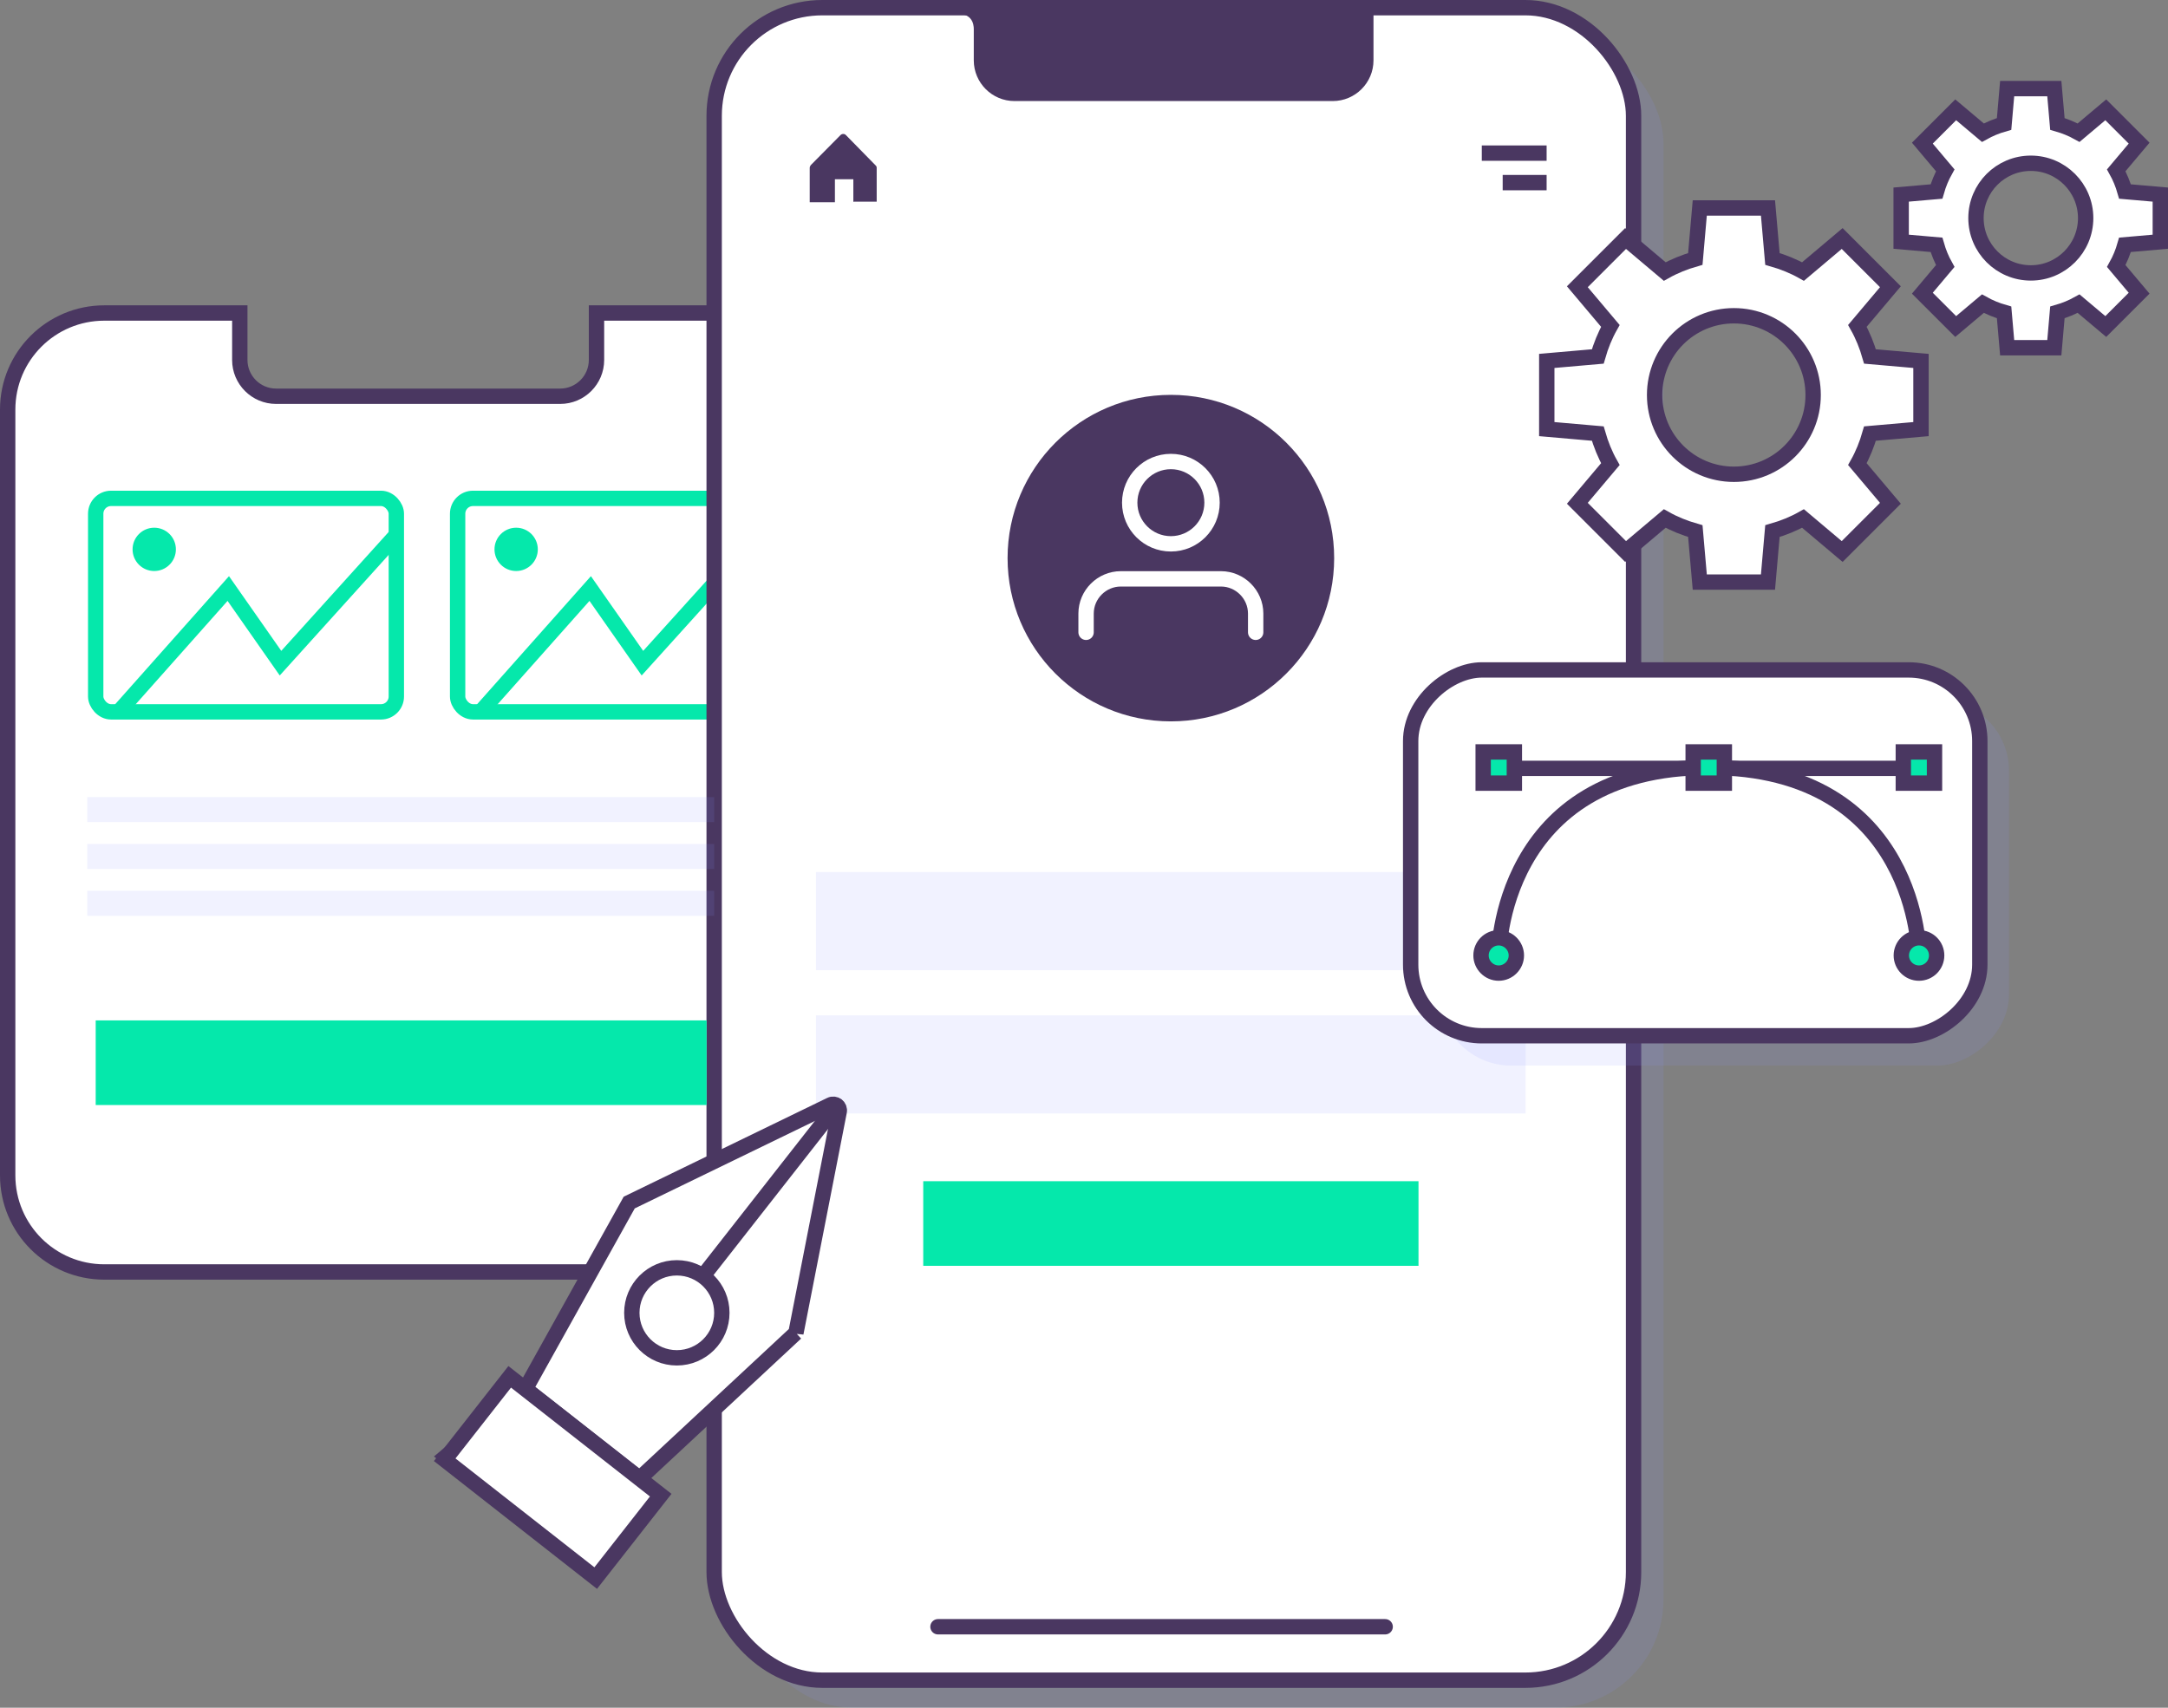<?xml version="1.0" encoding="UTF-8"?><svg id="Capa_2" xmlns="http://www.w3.org/2000/svg" viewBox="0 0 141.13 111.19"><rect x="0" y="0" width="141.13" height="111.19" fill="#808080" stroke="none"/><defs><style>.cls-1{fill:#8b93ff;opacity:.12;}.cls-2{fill:#05e8ab;}.cls-3{fill:#4a3761;}.cls-4,.cls-5,.cls-6{stroke-linecap:round;}.cls-4,.cls-5,.cls-6,.cls-7,.cls-8,.cls-9{stroke-miterlimit:10;}.cls-4,.cls-5,.cls-8,.cls-9{fill:none;}.cls-4,.cls-6,.cls-7,.cls-9{stroke:#4a3761;}.cls-5{stroke:#fff;}.cls-6,.cls-7{fill:#fff;}.cls-8{stroke:#05e8ab;}</style></defs><g id="Capa_1-2"><path class="cls-7" d="M47.65,20.38h-8.82v3.06c0,1.3-1.06,2.36-2.36,2.36H17.97c-1.3,0-2.36-1.06-2.36-2.36v-3.06H6.79c-3.47,0-6.29,2.81-6.29,6.29v49.86c0,3.47,2.81,6.29,6.29,6.29H47.65c3.47,0,6.29-2.81,6.29-6.29V26.67c0-3.47-2.81-6.29-6.29-6.29Z"/><g><rect class="cls-8" x="6.23" y="32.45" width="19.57" height="13.9" rx="1" ry="1"/><circle class="cls-2" cx="10.04" cy="35.77" r="1.41"/><polyline class="cls-8" points="7.68 46.4 14.86 38.32 18.26 43.18 25.8 34.83"/></g><g><rect class="cls-8" x="29.79" y="32.45" width="19.57" height="13.9" rx="1" ry="1"/><circle class="cls-2" cx="33.6" cy="35.77" r="1.41"/><polyline class="cls-8" points="31.24 46.4 38.42 38.32 41.82 43.18 49.36 34.83"/></g><rect class="cls-1" x="48.44" y="2.29" width="59.85" height="108.9" rx="7.04" ry="7.04"/><rect class="cls-7" x="46.49" y=".5" width="59.85" height="108.9" rx="7.04" ry="7.04"/><path class="cls-3" d="M63.4,.5h26.01V3.93c0,1.46-1.19,2.65-2.65,2.65h-20.72c-1.46,0-2.65-1.19-2.65-2.65V.5h0Z"/><path class="cls-3" d="M62.37,.92s1.03-.13,1.03,1.04c0,1.17,1.72-.52,1.72-.52l-.45-1.12-2.55,.32,.26,.28Z"/><line class="cls-4" x1="61.06" y1="105.92" x2="90.17" y2="105.92"/><rect class="cls-2" x="60.1" y="76.91" width="32.24" height="5.51"/><rect class="cls-2" x="6.23" y="66.44" width="39.77" height="5.51"/><rect class="cls-1" x="53.12" y="56.78" width="46.19" height="6.39"/><rect class="cls-1" x="53.12" y="66.11" width="46.19" height="6.39"/><path class="cls-3" d="M55.58,13.13h1.49v-2.2c0-.06-.02-.12-.07-.16l-1.94-1.98c-.09-.09-.24-.09-.34,0l-1.94,1.96s-.07,.1-.07,.17v2.25h1.64v-1.5h1.2v1.48Z"/><g><line class="cls-9" x1="97.82" y1="11.89" x2="100.68" y2="11.89"/><line class="cls-9" x1="96.46" y1="9.97" x2="100.68" y2="9.97"/></g><g><circle class="cls-3" cx="76.22" cy="36.34" r="10.63"/><g><path class="cls-5" d="M78.9,32.73c0,1.48-1.2,2.68-2.68,2.68s-2.68-1.2-2.68-2.68,1.2-2.68,2.68-2.68,2.68,1.2,2.68,2.68Z"/><path class="cls-5" d="M70.7,41.17v-1.22h0c0-1.24,1.02-2.26,2.26-2.26h6.52c1.24,0,2.26,1.02,2.26,2.26h0v1.22"/></g></g><g><rect class="cls-1" x="100.35" y="38.94" width="23.82" height="37.05" rx="4.63" ry="4.63" transform="translate(169.72 -54.79) rotate(90)"/><rect class="cls-7" x="98.44" y="37" width="23.82" height="37.05" rx="4.63" ry="4.63" transform="translate(165.88 -54.82) rotate(90)"/></g><g><line class="cls-4" x1="124.41" y1="50.03" x2="98.07" y2="50.03"/><path class="cls-4" d="M124.92,62.21s0-12.24-13.68-12.24-13.68,12.24-13.68,12.24"/><circle class="cls-2" cx="124.92" cy="62.21" r="1.15"/><path class="cls-2" d="M96.41,62.21c0-.64,.52-1.15,1.15-1.15s1.15,.52,1.15,1.15-.52,1.15-1.15,1.15-1.15-.52-1.15-1.15Z"/><g><circle class="cls-4" cx="124.92" cy="62.21" r="1.15"/><path class="cls-4" d="M96.41,62.21c0-.64,.52-1.15,1.15-1.15s1.15,.52,1.15,1.15-.52,1.15-1.15,1.15-1.15-.52-1.15-1.15Z"/></g><g><rect class="cls-2" x="123.9" y="48.96" width="2.03" height="2.03" transform="translate(249.83 99.95) rotate(180)"/><rect class="cls-2" x="110.23" y="48.96" width="2.03" height="2.03" transform="translate(222.48 99.95) rotate(180)"/><rect class="cls-2" x="96.55" y="48.96" width="2.03" height="2.03" transform="translate(195.13 99.95) rotate(180)"/></g><g><rect class="cls-4" x="123.9" y="48.96" width="2.03" height="2.03" transform="translate(249.83 99.95) rotate(180)"/><rect class="cls-4" x="110.23" y="48.96" width="2.03" height="2.03" transform="translate(222.48 99.95) rotate(180)"/><rect class="cls-4" x="96.55" y="48.96" width="2.03" height="2.03" transform="translate(195.13 99.95) rotate(180)"/></g></g><g><g><path class="cls-6" d="M51.81,86.79l-10.17,9.47-3.03,6.06-9.57-7.5,5.16-4.38,6.76-12.14,13.1-6.36c.3-.15,.64,.11,.57,.44l-2.82,14.42Z"/><line class="cls-6" x1="45.76" y1="83.09" x2="54.46" y2="71.99"/><line class="cls-6" x1="34.2" y1="90.43" x2="41.63" y2="96.26"/><circle class="cls-6" cx="44.06" cy="85.48" r="2.93"/></g><rect class="cls-6" x="29.73" y="92.75" width="12.49" height="6.86" transform="translate(4.96 194.09) rotate(-141.91)"/></g><rect class="cls-1" x="5.68" y="51.9" width="40.81" height="1.63"/><rect class="cls-1" x="5.68" y="54.95" width="40.81" height="1.63"/><rect class="cls-1" x="5.68" y="58" width="40.81" height="1.63"/><path class="cls-7" d="M125.05,27.94v-4.44l-3.32-.29c-.2-.7-.47-1.37-.82-1.99l2.15-2.55-3.14-3.14-2.55,2.15c-.62-.35-1.29-.62-1.99-.82l-.29-3.32h-4.44l-.29,3.32c-.7,.2-1.37,.47-1.99,.82l-2.55-2.15-3.14,3.14,2.15,2.55c-.35,.62-.62,1.29-.82,1.99l-3.32,.29v4.44l3.32,.29c.2,.7,.47,1.37,.82,1.99l-2.15,2.55,3.14,3.14,2.55-2.15c.62,.35,1.29,.62,1.99,.82l.29,3.32h4.44l.29-3.32c.7-.2,1.37-.47,1.99-.82l2.55,2.15,3.14-3.14-2.15-2.55c.35-.62,.62-1.29,.82-1.99l3.32-.29Zm-12.18,2.94c-2.85,0-5.16-2.31-5.16-5.16s2.31-5.16,5.16-5.16,5.16,2.31,5.16,5.16-2.31,5.16-5.16,5.16Z"/><path class="cls-7" d="M140.63,15.74v-3.07l-2.3-.2c-.14-.49-.33-.95-.57-1.38l1.49-1.77-2.17-2.17-1.77,1.49c-.43-.24-.89-.43-1.38-.57l-.2-2.3h-3.07l-.2,2.3c-.49,.14-.95,.33-1.38,.57l-1.77-1.49-2.17,2.17,1.49,1.77c-.24,.43-.43,.89-.57,1.38l-2.3,.2v3.07l2.3,.2c.14,.49,.33,.95,.57,1.38l-1.49,1.77,2.17,2.17,1.77-1.49c.43,.24,.89,.43,1.38,.57l.2,2.3h3.07l.2-2.3c.49-.14,.95-.33,1.38-.57l1.77,1.49,2.17-2.17-1.49-1.77c.24-.43,.43-.89,.57-1.38l2.3-.2Zm-8.43,2.03c-1.97,0-3.57-1.6-3.57-3.57s1.6-3.57,3.57-3.57,3.57,1.6,3.57,3.57-1.6,3.57-3.57,3.57Z"/></g></svg>